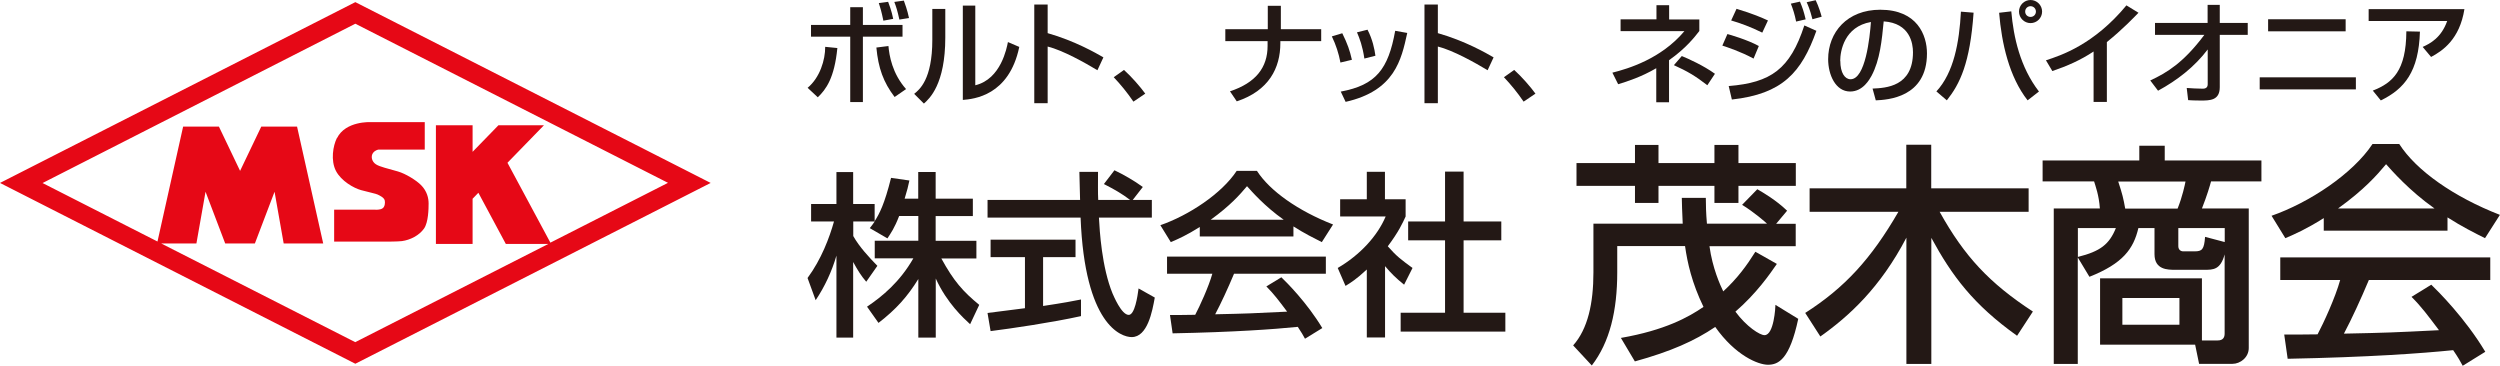 <?xml version="1.0" encoding="UTF-8"?>
<svg id="_レイヤー_2" data-name="レイヤー 2" xmlns="http://www.w3.org/2000/svg" viewBox="0 0 246.67 36.09">
  <defs>
    <style>
      .cls-1 {
        fill: #231815;
      }

      .cls-2 {
        fill: #e60816;
      }
    </style>
  </defs>
  <path class="cls-2" d="M33.24,13.62c-.38.76-.63,2.21-.09,3.25.52.99,1.75,1.69,2.48,1.89.7.19,1.49.36,1.62.43.23.11.64.3.71.58.05.2.03.63-.22.79-.26.17-.7.13-.7.13h-4.07v3.15h5.15s1.13,0,1.53-.05c.83-.11,1.71-.56,2.19-1.24.43-.62.45-1.96.45-2.47s-.14-1.2-.74-1.81c-.48-.49-1.53-1.13-2.28-1.35-1.01-.3-1.78-.45-2.18-.71-.42-.27-.53-.81-.27-1.14.23-.28.53-.31.53-.31h4.56v-2.71h-5.35s-2.46-.13-3.31,1.58ZM68.45,17.2L35.06.21,0,18.05l35.06,17.84,35.06-17.84-1.67-.85ZM54.31,23.95l-4.24-7.89,3.6-3.7h-4.49l-2.55,2.62v-2.62h-3.62v11.71h3.62v-4.46l.57-.59,2.71,5.05h4.19l-19.05,9.69-19.15-9.74h3.48l.9-5.1c.73,1.92,1.94,5.1,1.94,5.1h2.93s1.21-3.18,1.94-5.1l.9,5.1h3.9l-2.58-11.53h-3.53s-1.3,2.72-2.09,4.37c-.79-1.65-2.09-4.37-2.09-4.37h-3.53l-2.53,11.34-11.34-5.77L35.06,2.34l30.85,15.7-11.6,5.9Z"/>
  <g>
    <g>
      <path class="cls-1" d="M79.68,8.67c1.22-1.01,1.75-2.77,1.74-4.05l1.2.12c-.29,2.97-1.12,4.08-1.93,4.86l-1.01-.94ZM85.14.71v1.75h3.91v1.16h-3.91v6.45h-1.25V3.62h-3.87v-1.16h3.87V.71h1.25ZM87.66,4.53c.08.94.37,2.72,1.74,4.26l-1.13.78c-1.11-1.46-1.61-2.85-1.8-4.88l1.2-.15ZM87.16,2.04c-.19-.94-.32-1.34-.45-1.74l.92-.12c.07.18.35.9.5,1.68l-.97.18ZM88.74,1.93c-.2-.89-.3-1.22-.5-1.74l.94-.13c.1.28.35.94.51,1.72l-.95.15Z"/>
      <path class="cls-1" d="M93.27,3.7c0,4.62-1.56,6.03-2.11,6.52l-.96-.96c.51-.41,1.79-1.41,1.79-5.32V.88h1.28v2.82ZM96.24,8.41c2.53-.61,3.1-3.7,3.21-4.26l1.12.48c-1.01,4.84-4.52,5.14-5.57,5.23V.55h1.23v7.86Z"/>
      <path class="cls-1" d="M103.37.45v2.82c2.67.76,4.76,1.96,5.5,2.39l-.59,1.27c-1.23-.74-3.4-1.96-4.91-2.34v5.59h-1.32V.45h1.32Z"/>
      <path class="cls-1" d="M111.84,10.04c-.64-.94-1.28-1.71-1.95-2.42l1.01-.72c.75.67,1.63,1.69,2.1,2.34l-1.17.79Z"/>
      <path class="cls-1" d="M125.09,2.88V.57h1.29v2.31h3.98v1.18h-4.03v.2c0,2.45-1.13,4.69-4.3,5.74l-.67-.99c2.54-.84,3.71-2.34,3.71-4.48v-.47h-4.17v-1.18h4.19Z"/>
      <path class="cls-1" d="M132.26,6.18c-.17-.91-.44-1.74-.85-2.59l1.03-.31c.52,1.06.74,1.69.95,2.62l-1.13.27ZM132.28,9.04c3.5-.65,4.7-2.22,5.38-6l1.19.21c-.58,2.67-1.25,5.71-6.08,6.8l-.48-1.01ZM134.62,5.78c-.18-1.23-.47-1.99-.73-2.59l1.04-.26c.5.96.69,1.91.78,2.57l-1.1.28Z"/>
      <path class="cls-1" d="M141.87.45v2.82c2.67.76,4.76,1.96,5.5,2.39l-.59,1.27c-1.23-.74-3.4-1.96-4.91-2.34v5.59h-1.32V.45h1.32Z"/>
      <path class="cls-1" d="M150.34,10.04c-.64-.94-1.28-1.71-1.95-2.42l1.01-.72c.75.67,1.63,1.69,2.1,2.34l-1.17.79Z"/>
      <path class="cls-1" d="M164.67,10.09h-1.25v-3.36c-1.45.85-2.86,1.31-3.76,1.58l-.57-1.14c1.56-.39,4.81-1.36,7.11-4.1h-6.3v-1.16h3.54V.51h1.25v1.41h2.98v1.14c-.48.62-1.33,1.71-2.99,2.88v4.15ZM168.46,8.41c-1.19-.92-1.97-1.38-3.3-1.98l.78-.9c.62.25,2.15.94,3.27,1.75l-.75,1.13Z"/>
      <path class="cls-1" d="M173.02,5.78c-1.29-.7-2.62-1.13-3.08-1.28l.5-1.14c.17.04,1.98.56,3.1,1.18l-.52,1.24ZM170.57,8.49c4.16-.34,6.05-1.66,7.46-5.98l1.19.53c-1.47,4.13-3.36,6.23-8.34,6.78l-.31-1.32ZM173.88,3.22c-1.17-.58-2.21-.95-3.07-1.2l.53-1.15c1.66.5,2.49.87,3.1,1.15l-.56,1.2ZM177.22,2.13c-.15-.75-.3-1.19-.52-1.77l.9-.2c.27.66.37.95.56,1.75l-.95.22ZM178.83,1.9c-.25-.99-.46-1.44-.57-1.68l.89-.2c.31.64.52,1.36.59,1.63l-.91.25Z"/>
      <path class="cls-1" d="M184.76,8.74c1.31-.06,3.99-.18,3.99-3.59,0-.87-.3-2.87-2.89-3.04-.18,1.83-.36,3.8-1.2,5.37-.19.34-.84,1.55-2.11,1.55-1.44,0-2.17-1.65-2.17-3.19,0-2.65,1.87-4.88,5.14-4.88,3.65,0,4.61,2.51,4.61,4.31,0,4.37-3.91,4.58-5.05,4.63l-.32-1.17ZM181.58,6.01c0,1.19.46,1.81,1.01,1.81,1.47,0,1.9-4.11,2.01-5.65-2.63.46-3.03,2.87-3.03,3.84Z"/>
      <path class="cls-1" d="M191.06,9.02c1.72-1.86,2.26-4.84,2.42-7.87l1.25.1c-.35,4.99-1.35,7.03-2.64,8.65l-1.03-.88ZM198.45,1.12c.22,2.54.87,5.5,2.73,7.91l-1.12.87c-1.82-2.32-2.56-5.61-2.81-8.64l1.2-.14ZM201.49,1.14c0,.64-.52,1.14-1.14,1.14s-1.14-.51-1.14-1.14.52-1.14,1.14-1.14,1.14.51,1.14,1.14ZM199.82,1.14c0,.3.23.53.53.53s.53-.23.53-.53-.24-.53-.53-.53-.53.23-.53.53Z"/>
      <path class="cls-1" d="M207.88,10.06h-1.31v-4.98c-1.25.84-2.64,1.45-4.07,1.93l-.63-1.06c1.49-.48,4.75-1.56,7.94-5.42l1.19.73c-.43.44-1.6,1.67-3.12,2.89v5.92Z"/>
      <path class="cls-1" d="M212.16,7.94c1.65-.77,3.27-1.74,5.34-4.5h-4.87v-1.18h5.19V.48h1.2v1.78h2.76v1.18h-2.76v5.16c0,1.32-.98,1.32-1.89,1.32-.56,0-.94-.02-1.23-.04l-.14-1.2c.46.03,1.06.07,1.56.07.13,0,.51,0,.51-.43v-3.44c-1.3,1.72-3.02,3.05-4.9,4.07l-.76-1Z"/>
      <path class="cls-1" d="M232.45,7.63v1.19h-9.49v-1.19h9.49ZM231.44,1.9v1.19h-7.65v-1.19h7.65Z"/>
      <path class="cls-1" d="M243.16.9c-.47,2.97-2.14,4.11-3.29,4.72l-.83-.99c.74-.33,1.84-.91,2.42-2.56h-7.75V.9h9.44ZM234.12,8.94c1.96-.76,3.29-1.96,3.31-5.85l1.34.03c-.12,3.95-1.52,5.65-3.86,6.79l-.79-.97Z"/>
    </g>
    <g>
      <path class="cls-1" d="M88.71,21.33c-.45,1.17-.82,1.69-1.15,2.19l-1.74-1.01c.14-.17.33-.42.49-.66h-2.12v1.44c.59,1.06,1.58,2.12,2.38,2.94l-1.1,1.57c-.52-.61-.83-1.11-1.29-1.95v7.46h-1.65v-8.09c-.45,1.55-1.15,3.06-2.05,4.4l-.8-2.19c1.37-1.86,2.16-3.98,2.61-5.58h-2.26v-1.72h2.5v-3.15h1.65v3.15h2.12v1.7c.49-.77.97-1.69,1.62-4.28l1.81.26c-.1.49-.24,1.06-.47,1.79h1.34v-2.63h1.72v2.63h3.67v1.72h-3.67v2.44h4.02v1.74h-3.46c1.22,2.23,2.14,3.27,3.74,4.58l-.9,1.91c-.64-.59-2.28-2.07-3.39-4.51v5.83h-1.72v-5.78c-1.06,1.72-2.19,2.99-3.93,4.33l-1.13-1.6c1.53-1.03,3.24-2.45,4.57-4.77h-3.81v-1.74h4.3v-2.44h-1.9Z"/>
      <path class="cls-1" d="M111.77,19.73h1.88v1.74h-5.22c.07,1.32.28,4.89,1.34,7.48.09.19.87,2.12,1.6,2.12.59,0,.87-1.81.97-2.61l1.6.9c-.24,1.34-.71,3.9-2.28,3.9-1.04,0-4.63-1.2-5.04-11.79h-9.18v-1.74h9.13c0-.38-.05-2.31-.07-2.77h1.84c0,1.08-.02,2.07.02,2.77h3.15c-.83-.63-1.55-1.04-2.59-1.57l1.04-1.36c.89.42,1.97,1.04,2.8,1.65l-.99,1.27ZM97.44,30.88c.94-.12,3.29-.42,3.69-.47v-5.04h-3.39v-1.72h8.38v1.72h-3.2v4.82c2-.3,3.06-.5,3.74-.64v1.64c-2.84.63-6.87,1.22-8.92,1.48l-.3-1.77Z"/>
      <path class="cls-1" d="M118.39,22.39c-1.32.83-2.12,1.18-2.87,1.5l-1.03-1.67c2.8-.97,6.05-3.11,7.53-5.36h2c1.27,1.98,4.07,3.95,7.51,5.29l-1.11,1.74c-.73-.37-1.74-.87-2.8-1.55v.99h-9.24v-.94ZM128.76,33.42c-.21-.38-.31-.57-.71-1.17-2.38.24-6.28.52-12.35.64l-.26-1.81c.37,0,1.95,0,2.49-.02.45-.85,1.32-2.75,1.69-4.05h-4.47v-1.69h15.67v1.69h-9.06c-.59,1.41-1.27,2.89-1.86,4,3.25-.07,3.62-.09,7.1-.26-.85-1.13-1.29-1.72-2.05-2.49l1.48-.9c.54.52,2.52,2.49,4.04,5.01l-1.69,1.04ZM126.66,21.68c-1.88-1.32-3.2-2.84-3.62-3.31-.7.83-1.63,1.9-3.58,3.31h7.2Z"/>
      <path class="cls-1" d="M136.65,33.3h-1.79v-6.71c-1.04.97-1.57,1.29-2.1,1.62l-.77-1.77c2.23-1.3,3.93-3.18,4.73-5.08h-4.49v-1.7h2.63v-2.71h1.79v2.71h2.04v1.7c-.3.66-.7,1.53-1.76,2.94.89,1.01,1.3,1.3,2.44,2.14l-.83,1.65c-.82-.66-1.29-1.13-1.88-1.83v7.04ZM142.58,16.93h1.83v4.92h3.72v1.86h-3.72v7.15h4.12v1.86h-10.33v-1.86h4.38v-7.15h-3.64v-1.86h3.64v-4.92Z"/>
      <path class="cls-1" d="M159.94,33.34c4.35-.76,6.67-2.05,8.14-3.06-1.15-2.37-1.59-4.37-1.82-6h-6.69v2.58c0,3.82-.74,6.9-2.51,9.2l-1.84-1.98c1.45-1.63,2-4.16,2-7.2v-4.81h8.81c-.07-1.31-.07-1.91-.09-2.55h2.37c0,.69.02,1.52.11,2.55h5.93c-.14-.14-1.27-1.13-2.46-1.86l1.5-1.54c.55.32,1.84,1.06,2.94,2.12l-1.08,1.29h1.93v2.21h-8.51c.3,2.18,1.06,3.84,1.36,4.46,1.4-1.29,2.32-2.55,3.17-3.91l2.12,1.2c-.71,1.03-2.02,2.92-4.09,4.71,1.1,1.49,2.41,2.32,2.87,2.32.94,0,1.08-2.78,1.08-2.99l2.25,1.38c-.85,4-1.95,4.53-2.99,4.53-.97,0-3.22-.92-5.2-3.73-2.05,1.38-4.35,2.41-7.93,3.4l-1.38-2.32ZM161.32,14.3h2.32v1.79h5.52v-1.79h2.37v1.79h5.66v2.25h-5.66v1.68h-2.37v-1.68h-5.52v1.68h-2.32v-1.68h-5.77v-2.25h5.77v-1.79Z"/>
      <path class="cls-1" d="M178.11,30.88c3.89-2.48,6.51-5.33,9.2-9.98h-8.76v-2.32h9.54v-4.3h2.46v4.3h9.61v2.32h-8.78c2.46,4.42,4.92,7.04,9.2,9.84l-1.56,2.39c-4.32-3.08-6.42-5.91-8.46-9.66v12.44h-2.46v-12.46c-2.58,4.94-5.66,7.75-8.49,9.75l-1.49-2.32Z"/>
      <path class="cls-1" d="M217.27,33.59h1.56c.51,0,.67-.3.67-.67v-7.82c-.41,1.52-1.13,1.52-1.98,1.52h-2.92c-.71,0-2.02,0-2.02-1.54v-2.58h-1.59c-.48,2.05-1.52,3.5-4.83,4.81l-1.15-1.91v10.51h-2.37v-15.34h4.55c-.09-1.33-.44-2.23-.57-2.67h-5.08v-2.07h9.54v-1.45h2.51v1.45h9.54v2.07h-4.97c-.12.44-.39,1.38-.9,2.67h4.62v13.77c0,.92-.83,1.56-1.61,1.56h-3.29l-.39-1.89h-9.38v-6.55h10.05v6.12ZM205.02,22.5v2.85c2.21-.55,3.1-1.24,3.75-2.85h-3.75ZM209,17.91c.41,1.24.51,1.66.69,2.67h5.17c.48-1.2.71-2.32.78-2.67h-6.65ZM209.41,29.4v2.64h5.63v-2.64h-5.63ZM219.51,23.88v-1.38h-4.58v1.79c0,.32.21.51.48.51h1.13c.73,0,.94-.18,1.03-1.43l1.93.51Z"/>
      <path class="cls-1" d="M229.28,21.52c-1.75,1.1-2.81,1.56-3.79,1.98l-1.36-2.21c3.7-1.29,8-4.12,9.96-7.08h2.64c1.68,2.62,5.38,5.22,9.93,6.99l-1.47,2.3c-.96-.48-2.3-1.15-3.7-2.05v1.31h-12.21v-1.24ZM242.99,36.09c-.28-.51-.41-.76-.94-1.54-3.15.32-8.3.69-16.33.85l-.34-2.39c.48,0,2.58,0,3.29-.02.6-1.13,1.75-3.63,2.23-5.36h-5.91v-2.23h20.72v2.23h-11.98c-.78,1.86-1.68,3.82-2.46,5.29,4.3-.09,4.78-.11,9.38-.34-1.13-1.49-1.7-2.28-2.71-3.29l1.95-1.2c.71.69,3.33,3.29,5.33,6.62l-2.23,1.38ZM240.21,20.57c-2.48-1.75-4.23-3.75-4.78-4.37-.92,1.1-2.16,2.51-4.74,4.37h9.52Z"/>
    </g>
  </g>
</svg>